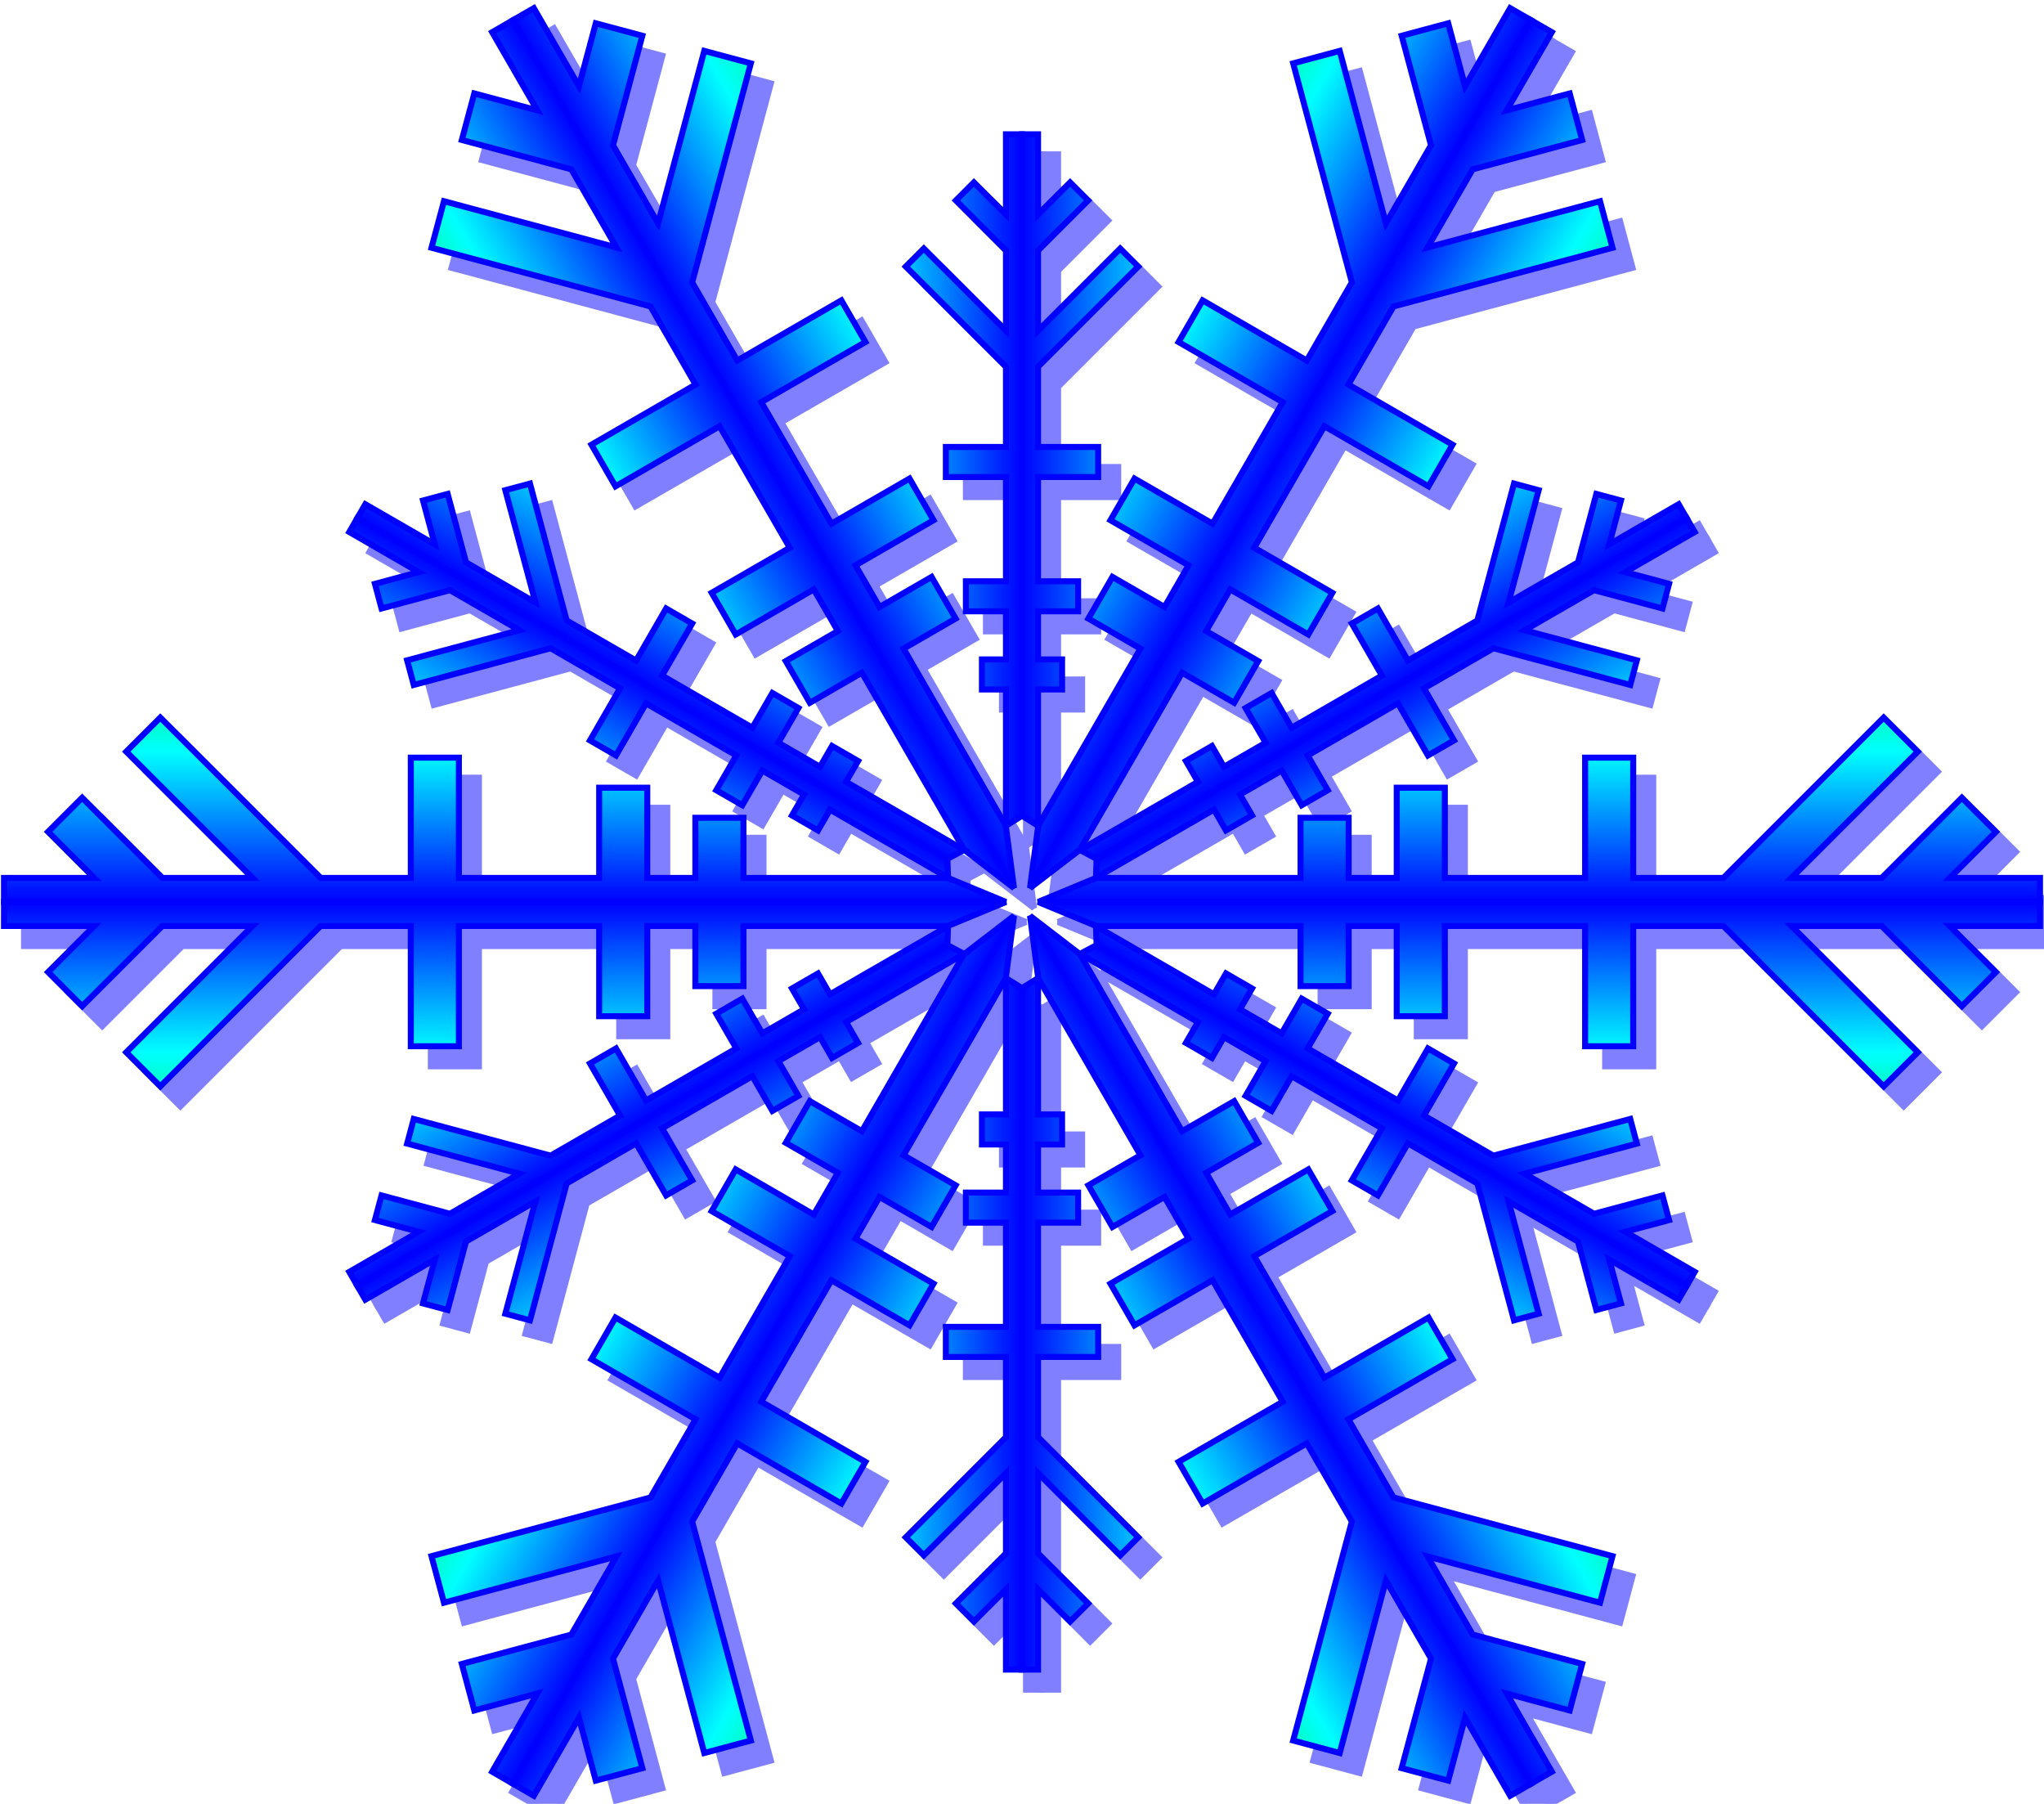 <?xml version="1.0" encoding="UTF-8" standalone="no"?>
<svg xmlns="http://www.w3.org/2000/svg" xmlns:xlink="http://www.w3.org/1999/xlink"
	width="100%" height="100%" viewBox="-510 -450 1020 900" version="1.1">
<defs>
<path id="a"
	d="M37 12h102v30h24v-30h24v45h24v-45h70v60h24v-60h45l80 80l17-17l-63-63h45l40 40l17-17l-23-23h45v-12h-500 z" />
<path id="m" 
	d="M38 8h68v12h15v-12h24v20h15v-20h52v30h15v-30h40l50 50l9-9l-41-41h40l25 25l9-9l-16-16h40v-8h-340 z" /> 
<g id="s">
	<use xlink:href="#a"/>
	<use xlink:href="#a" transform="scale(1,-1)"/>
	<use xlink:href="#m" transform="rotate(30) scale(1,-1)"/>
	<use xlink:href="#m" transform="rotate(30)"/>
</g>
<linearGradient id="lg1" gradientUnits="userSpaceOnUse" x1="0" x2="0" y1="0" y2="150">
   <stop offset="0" stop-color="#00f" stop-opacity="1"/>
   <stop offset="0.5" stop-color="#0ff" stop-opacity="1"/>
   <stop offset="1" stop-color="#0f0" stop-opacity="1"/>
</linearGradient>
<filter id="f1" filterUnits="objectBoundingBox" x="-0.25" y="-0.25" width="1.5" height="1.5">
    <feGaussianBlur in="SourceGraphic" stdDeviation="10"/>
</filter>
<g  id="flake">
	<use xlink:href="#s"/>
	<use xlink:href="#s" transform="rotate(-60)"/>
	<use xlink:href="#s" transform="rotate(60)"/>
	<use xlink:href="#s" transform="rotate(-120)"/>
	<use xlink:href="#s" transform="rotate(120)"/>
	<use xlink:href="#s" transform="rotate(180)"/>
</g>
<use id="flocke" stroke="blue" stroke-width="3" fill="url(#lg1)" xlink:href="#flake" />
<use id="flock" stroke="blue" stroke-width="3" fill="blue" xlink:href="#flake" />
</defs>
<use xlink:href="#flock" filter="url(#f1)" transform="translate(10,10)"  opacity="0.5"  />
<use xlink:href="#flocke" />
</svg>